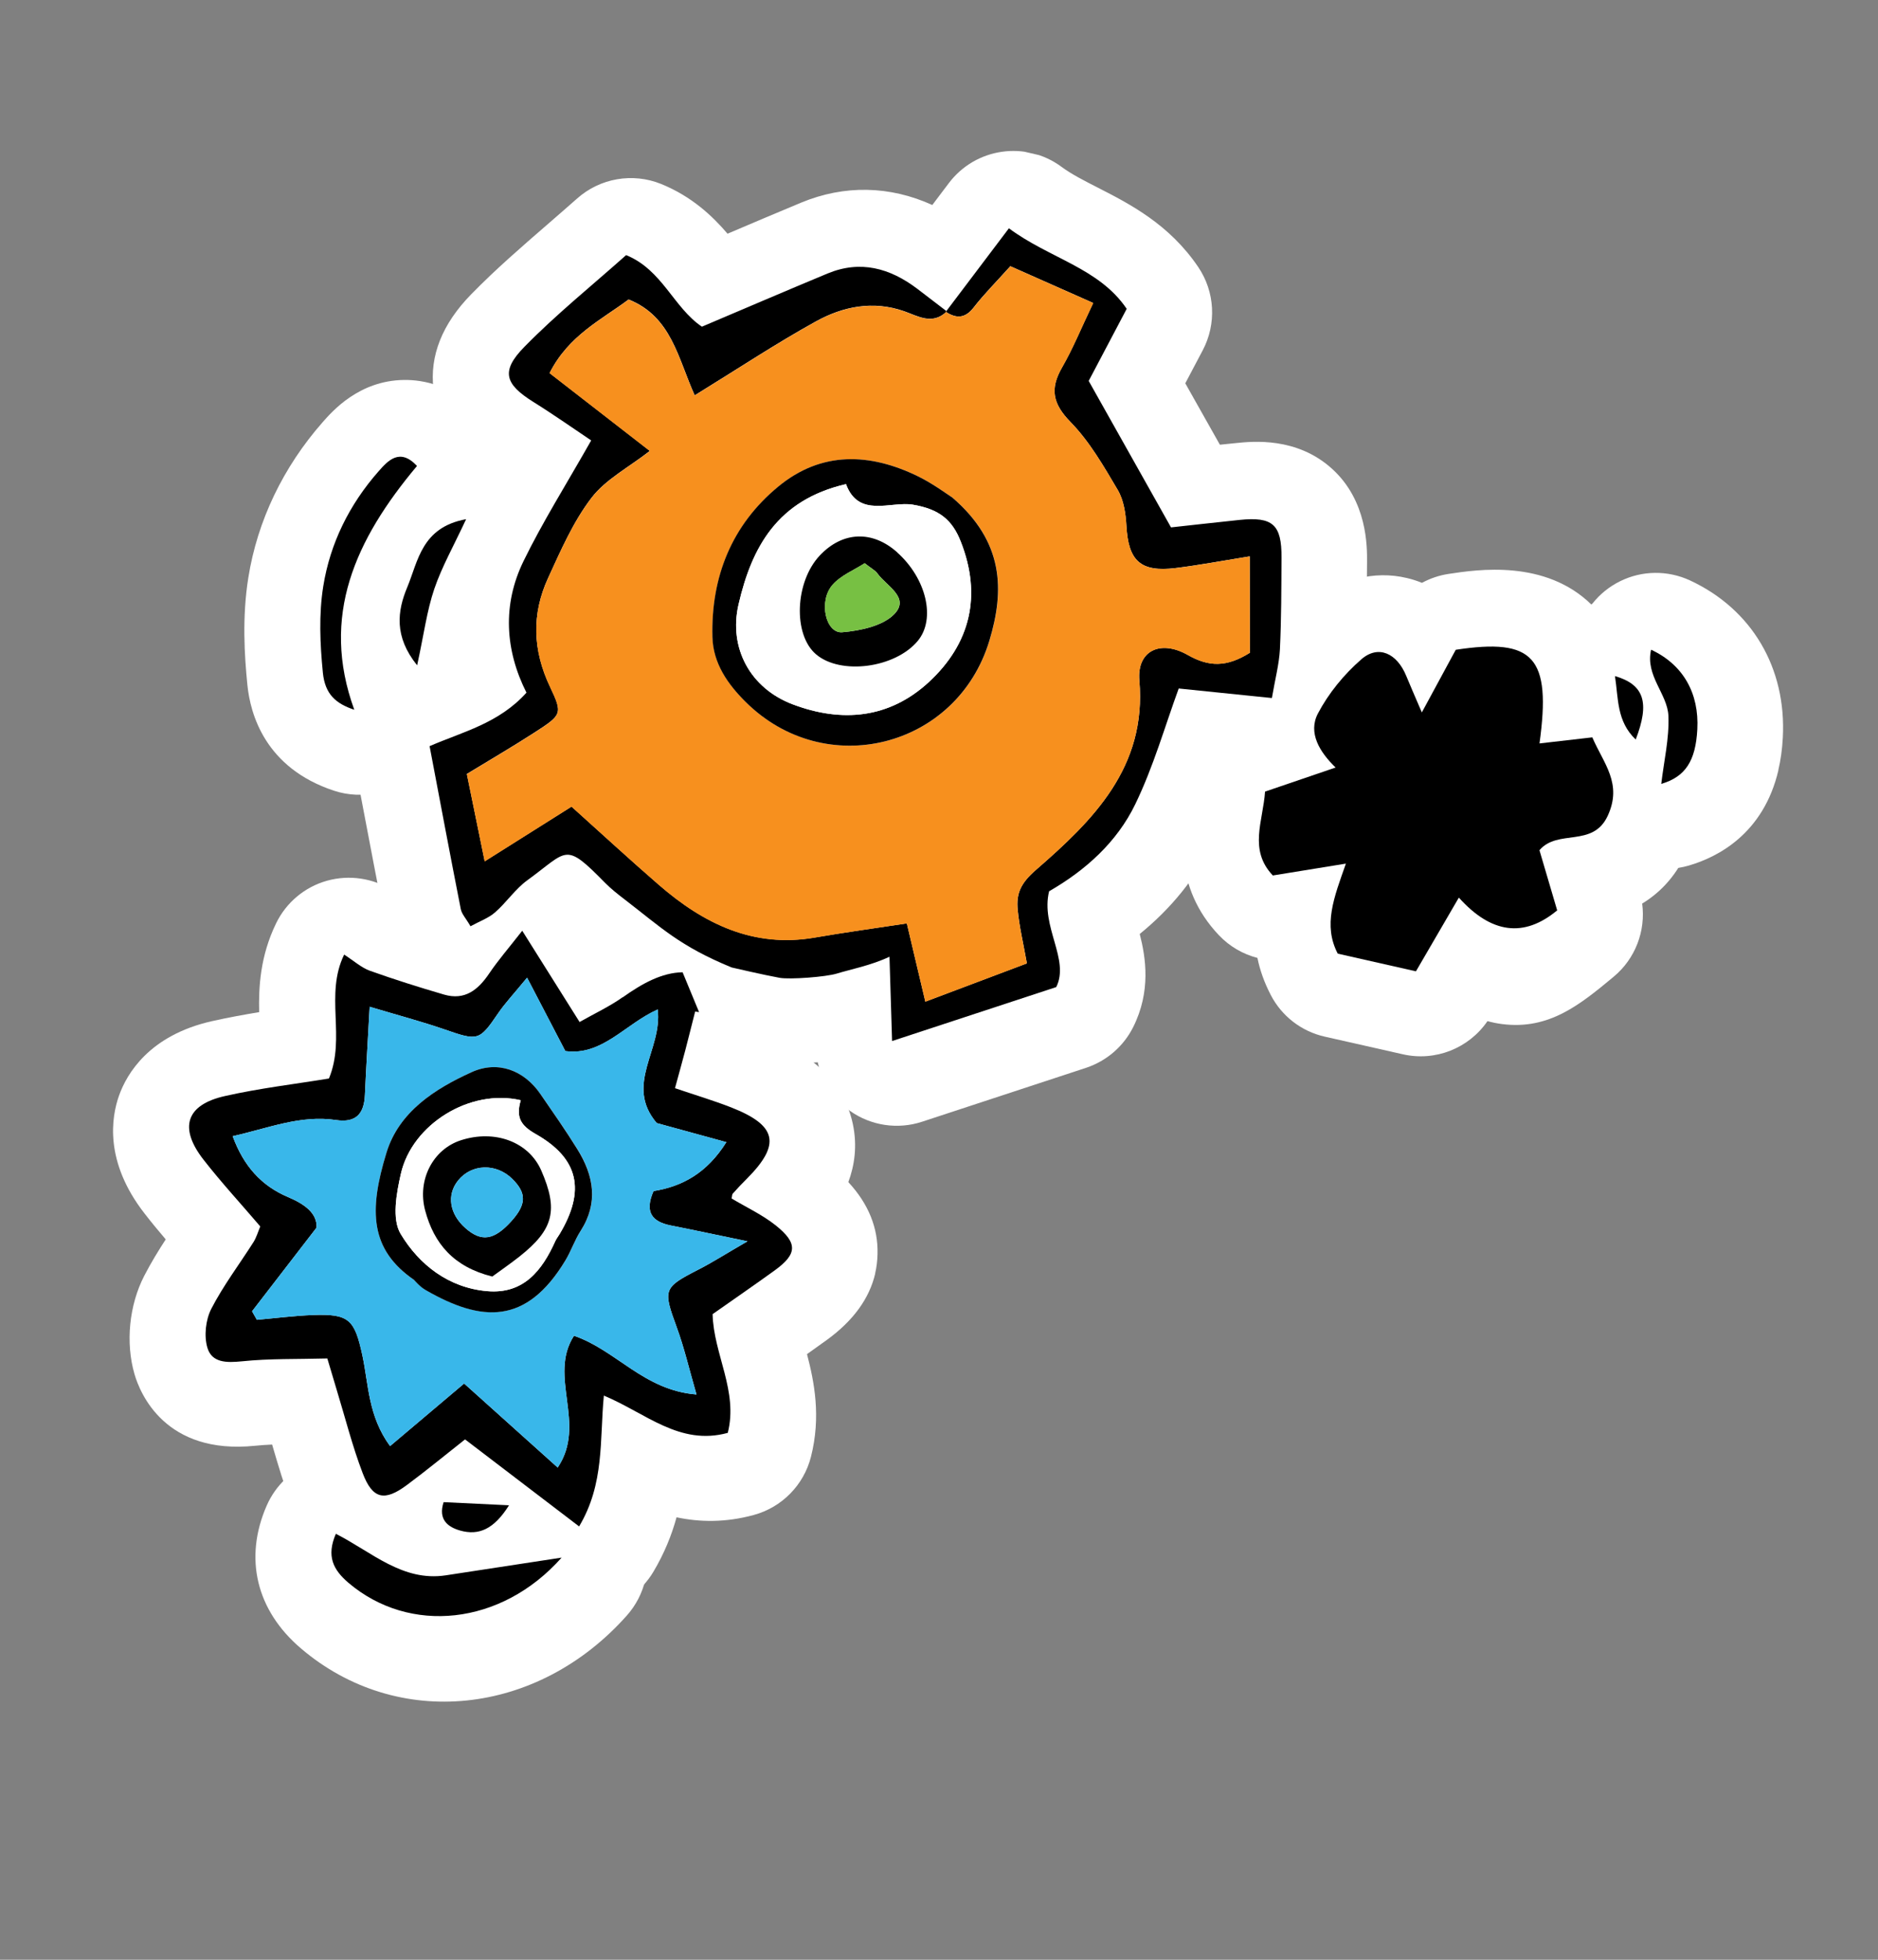 <svg width="209" height="218" viewBox="0 0 209 218" fill="none" xmlns="http://www.w3.org/2000/svg">
<rect x="0" y="0" width="209" height="218" fill="#808080" stroke="none"/>
<g clip-path="url(#clip0_2705_10847)">
<path d="M105.793 35.035C104.723 34.211 103.642 33.384 102.569 32.569C99.539 30.282 96.252 29.363 92.591 30.882C87.941 32.817 83.321 34.8 78.615 36.795C75.464 34.675 74.206 30.47 70.182 28.834C66.372 32.228 62.392 35.428 58.849 39.049C56.197 41.748 56.693 43.188 59.857 45.167C62.143 46.593 64.339 48.142 66.293 49.449C63.522 54.338 60.901 58.492 58.759 62.88C56.4 67.721 56.702 72.771 59.089 77.507C56.013 80.928 52.008 81.853 48.309 83.456C49.48 89.622 50.602 95.603 51.778 101.575C51.884 102.134 52.357 102.614 52.861 103.491C53.874 102.936 54.858 102.591 55.592 101.95C56.867 100.841 57.843 99.343 59.2 98.365C63.76 95.054 63.297 94.042 67.855 98.677C68.503 99.332 69.24 99.914 69.972 100.475C74.084 103.63 76.128 105.697 81.929 108.076C81.929 108.076 85.562 108.922 87.267 109.227C88.401 109.429 92.413 109.132 93.642 108.751C95.015 108.321 97.51 107.834 99.489 106.878C99.595 110.435 99.688 113.209 99.778 116.259C106.061 114.19 111.71 112.333 118.046 110.257C119.581 107.195 116.286 103.532 117.254 99.599C121.296 97.276 124.799 94.139 126.839 89.922C128.873 85.734 130.158 81.187 131.677 77.043C134.887 77.37 138.318 77.718 142.047 78.104C142.406 75.99 142.85 74.348 142.94 72.685C143.104 69.294 143.097 65.883 143.118 62.49C143.143 58.809 142.142 57.909 138.449 58.291C135.586 58.589 132.717 58.917 130.821 59.122C127.64 53.473 124.875 48.547 121.659 42.828C122.782 40.697 124.321 37.791 125.889 34.809C122.803 30.25 117.304 29.215 112.779 25.851C110.374 29.038 108.091 32.049 105.818 35.062L105.793 35.035ZM112.976 30.076C113.245 30.2 113.526 30.317 113.804 30.443C113.535 30.319 113.245 30.2 112.976 30.076C111.341 31.892 110.031 33.199 108.9 34.66C110.028 33.209 111.341 31.892 112.976 30.076ZM106.666 35.567C106.792 35.596 106.919 35.626 107.045 35.656C106.926 35.638 106.797 35.618 106.666 35.567ZM108.171 35.363C108.085 35.425 107.993 35.466 107.902 35.506C107.993 35.466 108.075 35.423 108.171 35.363ZM105.817 35.154C106.104 35.334 106.378 35.48 106.646 35.562C106.378 35.48 106.102 35.343 105.817 35.154C104.45 36.437 103.06 35.836 101.708 35.295C103.063 35.826 104.45 36.437 105.807 35.151L105.817 35.154ZM107.808 35.556C107.707 35.594 107.6 35.61 107.501 35.639C107.608 35.622 107.704 35.604 107.808 35.556ZM91.297 36.217C93.418 35.048 95.69 34.376 98.056 34.486C95.69 34.376 93.41 35.036 91.297 36.217ZM76.159 40.289C75.033 37.541 73.663 35.046 70.47 33.768C70.146 34.011 69.803 34.249 69.472 34.48C69.815 34.242 70.146 34.011 70.47 33.768C73.663 35.046 75.042 37.544 76.159 40.289ZM64.59 38.117C63.476 39.151 62.47 40.385 61.673 41.956C62.47 40.385 63.474 39.161 64.59 38.117ZM62.929 61.685C63.431 60.632 63.963 59.585 64.536 58.579C63.963 59.585 63.434 60.622 62.929 61.685ZM128.096 73.334C128.096 73.334 128.079 73.361 128.065 73.378C128.069 73.359 128.081 73.351 128.096 73.334ZM127.832 73.673C127.704 73.869 127.599 74.101 127.51 74.348C127.599 74.101 127.694 73.867 127.832 73.673ZM61.728 76.848C62.355 78.165 62.681 78.928 62.603 79.526C62.683 78.919 62.355 78.165 61.728 76.848ZM60.555 81.575C60.386 81.68 60.214 81.804 60.022 81.923C59.611 82.187 59.193 82.439 58.785 82.693C59.193 82.439 59.621 82.189 60.022 81.923C60.214 81.804 60.384 81.689 60.555 81.575ZM52.467 86.54C53.107 89.656 53.712 92.61 54.455 96.254C53.71 92.62 53.107 89.656 52.467 86.54ZM101.445 103.155C101.929 105.219 102.428 107.307 102.962 109.556C102.428 107.307 101.939 105.221 101.445 103.155ZM127.328 76.143C127.277 75.525 127.322 74.981 127.452 74.509C127.322 74.981 127.267 75.523 127.328 76.143ZM132.731 73.315C133.845 73.955 134.876 74.287 135.934 74.287C134.878 74.278 133.847 73.945 132.731 73.315ZM139.61 67.145C139.607 65.615 139.606 64.033 139.598 62.347C139.596 64.031 139.607 65.615 139.61 67.145ZM125.882 58.947C126.103 62.849 127.438 64.125 131.357 63.652C127.448 64.127 126.103 62.849 125.892 58.949C125.846 58.086 125.72 57.174 125.484 56.338C125.728 57.186 125.844 58.096 125.892 58.949L125.882 58.947ZM119.676 47.418C118.931 46.649 118.418 45.944 118.132 45.231C118.408 45.942 118.929 46.659 119.676 47.418ZM117.897 43.769C117.939 43.019 118.205 42.229 118.724 41.323C119.139 40.598 119.528 39.857 119.905 39.072C119.528 39.857 119.149 40.601 118.724 41.323C118.207 42.219 117.929 43.017 117.897 43.769ZM121.258 36.174C121.551 35.533 121.861 34.866 122.201 34.155C122.042 34.087 121.893 34.022 121.727 33.942C121.886 34.01 122.035 34.075 122.201 34.155C121.863 34.857 121.551 35.533 121.258 36.174Z" fill="white"/>
<path d="M150.807 80.124C149.786 84.507 145.662 87.489 141.129 87.028L137.849 86.695C137.032 89.01 136.096 91.441 134.943 93.832C133.089 97.651 130.373 101.023 126.839 103.896C127.517 106.538 128.104 110.279 126.108 114.26C125.034 116.402 123.147 118.026 120.876 118.781L102.608 124.783C99.918 125.665 96.959 125.233 94.628 123.601C92.766 122.295 91.483 120.353 91.006 118.168C89.044 118.306 87.062 118.307 85.712 118.064C83.829 117.728 80.303 116.907 79.914 116.816C79.446 116.707 78.988 116.559 78.538 116.372C72.549 113.92 69.541 111.535 66.35 109.015C65.777 108.564 65.171 108.083 64.517 107.582C64.186 107.33 63.839 107.054 63.476 106.764C62.939 107.348 62.31 108.023 61.537 108.695C60.143 109.921 58.73 110.608 57.793 111.057C57.608 111.147 57.413 111.236 57.223 111.345C52.948 113.697 47.576 112.209 45.118 107.991C45.044 107.871 44.974 107.773 44.914 107.677C44.38 106.885 43.396 105.424 42.981 103.284C42.056 98.571 41.163 93.855 40.248 89.053L39.503 85.111C38.721 80.975 40.906 76.843 44.777 75.168C45.69 74.775 46.627 74.408 47.553 74.049C47.891 73.922 48.206 73.8 48.503 73.674C47.689 68.659 48.416 63.602 50.7 58.908C51.823 56.602 53.027 54.429 54.287 52.238C52.325 50.918 48.816 48.088 48.241 43.282C47.798 39.586 49.211 36.033 52.445 32.731C55.182 29.929 58.072 27.44 60.852 25.028C61.971 24.056 63.103 23.078 64.215 22.094C66.769 19.814 70.407 19.183 73.579 20.466C77.012 21.861 79.313 24.061 80.967 25.997C83.701 24.837 86.426 23.675 89.153 22.544C93.973 20.545 99.02 20.653 103.755 22.804L105.596 20.368C108.579 16.422 114.177 15.621 118.151 18.57C119.237 19.377 120.66 20.099 122.174 20.872C125.715 22.683 130.12 24.931 133.351 29.708C135.214 32.463 135.402 36.019 133.856 38.954L131.909 42.639L135.76 49.47C136.348 49.412 136.939 49.345 137.537 49.289C139.399 49.096 144.335 48.583 148.264 52.168C152.185 55.741 152.149 60.835 152.137 62.516L152.123 64.341C152.11 67.172 152.094 70.105 151.946 73.078C151.86 74.855 151.555 76.386 151.261 77.868C151.158 78.398 151.046 78.968 150.934 79.578C150.903 79.756 150.872 79.934 150.831 80.109L150.807 80.124ZM110.555 91.991C110.936 90.355 111.778 88.815 113.075 87.567C113.841 86.832 114.55 86.083 115.185 85.338C115.943 84.467 116.824 83.769 117.784 83.263C117.727 82.316 117.821 81.341 118.087 80.377C118.378 79.305 118.466 78.175 118.358 76.918C118.358 76.918 118.358 76.877 118.355 76.845C118.225 75.285 118.344 73.763 118.717 72.34C118.726 72.301 118.737 72.252 118.746 72.213C118.76 72.155 118.771 72.106 118.785 72.048C118.851 71.807 118.927 71.568 119.023 71.333C119.355 70.394 119.784 69.519 120.296 68.734C117.211 65.315 116.967 60.987 116.881 59.458C116.873 59.404 116.875 59.353 116.877 59.303C116.85 59.019 116.823 58.869 116.813 58.826C116.574 58 116.461 57.163 116.458 56.34C115.409 55.819 114.439 55.09 113.631 54.152C113.502 53.998 113.371 53.855 113.23 53.709C111.63 52.074 110.509 50.406 109.789 48.605C109.776 48.572 109.763 48.538 109.748 48.514C109.427 47.69 109.236 46.834 109.155 45.993C109.038 45.525 108.948 45.031 108.91 44.53C108.772 44.549 108.623 44.576 108.485 44.595C107.988 44.654 107.479 44.679 106.97 44.663C106.858 44.657 106.746 44.652 106.635 44.647C104.174 45.203 101.465 44.89 98.511 43.73L98.398 43.683C98.257 43.629 98.108 43.564 97.969 43.501C97.855 43.505 97.733 43.497 97.612 43.489C96.952 43.459 96.183 43.803 95.642 44.098C92.791 45.672 89.926 47.48 86.886 49.379C85.479 50.263 84.023 51.177 82.525 52.101C82.224 52.288 81.909 52.45 81.596 52.603C81.136 54.58 80.056 56.393 78.351 57.72C77.412 58.446 76.505 59.077 75.699 59.628C75.063 60.066 74.463 60.48 74.01 60.837C73.697 61.082 73.378 61.306 73.046 61.495C72.861 62.027 72.629 62.538 72.346 63.047C71.942 63.764 71.516 64.579 71.054 65.549C70.529 66.659 69.804 67.609 68.948 68.375C69.117 69.061 69.208 69.77 69.211 70.51C69.211 71.26 69.422 72.069 69.859 72.972C70.695 74.717 71.812 77.061 71.608 80.053C71.601 80.082 71.604 80.114 71.605 80.155C71.591 80.347 71.567 80.536 71.544 80.726C71.202 83.295 69.805 85.455 67.858 86.849C67.751 86.999 67.637 87.137 67.521 87.284C70.082 88.322 72.268 90.31 74.28 92.34C74.544 92.617 75.129 93.061 75.468 93.325C76.199 93.885 76.868 94.411 77.499 94.917C80.135 97 81.531 98.105 84.714 99.473C85.902 99.75 87.494 100.1 88.467 100.286C88.96 100.287 89.764 100.228 90.435 100.169C91.6 97.329 94.192 95.15 97.446 94.666C98.308 94.538 99.191 94.405 100.086 94.265C101.248 94.084 102.394 94.145 103.484 94.399C104.575 94.653 105.628 95.114 106.538 95.747C107.524 94.426 108.855 93.381 110.407 92.757C110.447 92.499 110.496 92.244 110.555 91.991Z" fill="white"/>
<path d="M69.833 111.387C68.37 112.422 66.723 113.189 65.043 114.142C62.855 110.665 60.93 107.599 58.66 103.99C57.153 105.918 55.974 107.276 54.972 108.757C53.735 110.584 52.26 111.76 49.962 111.091C47.183 110.28 44.419 109.41 41.698 108.437C40.752 108.094 39.956 107.364 38.841 106.642C36.655 111.133 39.052 115.83 37.149 120.428C33.402 121.044 29.434 121.505 25.564 122.38C21.24 123.355 20.43 125.907 23.18 129.443C25.163 131.99 27.353 134.359 29.507 136.883C29.252 137.491 29.082 138.088 28.768 138.6C27.195 141.078 25.401 143.443 24.056 146.045C23.433 147.266 23.233 149.047 23.616 150.358C24.111 152.065 25.756 152.058 27.48 151.884C30.531 151.568 33.611 151.66 36.969 151.569C37.321 152.75 37.659 153.896 38.008 155.045C38.958 158.152 39.751 161.314 40.905 164.335C42.01 167.221 43.331 167.498 45.814 165.653C48.01 164.029 50.121 162.282 52.296 160.571C56.673 163.911 60.762 167.03 64.991 170.254C67.839 165.476 67.266 160.619 67.745 155.699C72.406 157.637 76.16 161.315 81.533 159.846C82.718 155.203 79.949 151.088 79.846 146.639C82.228 144.965 84.514 143.393 86.761 141.77C89.257 139.96 89.354 138.75 86.869 136.765C85.371 135.573 83.582 134.746 81.96 133.773C82.017 133.529 81.999 133.34 82.085 133.237C82.6 132.659 83.131 132.095 83.678 131.555C87.474 127.736 87.018 125.638 81.889 123.632C79.912 122.863 77.877 122.256 75.66 121.503C76.09 119.92 76.457 118.609 76.807 117.283C77.184 115.841 77.544 114.385 77.902 112.98C78.06 113.006 78.191 113.016 78.34 113.041L76.507 108.609C74.177 108.652 72.006 109.861 69.84 111.399L69.833 111.387ZM43.559 128.657C43.308 129.471 43.095 130.253 42.911 131.001C43.085 130.251 43.308 129.471 43.559 128.657C44.173 126.685 45.265 125.081 46.653 123.751C45.265 125.081 44.165 126.673 43.559 128.657ZM42.526 133.006C42.622 132.371 42.745 131.712 42.904 131.03C42.745 131.712 42.612 132.369 42.526 133.006ZM46.653 142.838L46.67 142.853C46.67 142.853 46.653 142.838 46.655 142.829L46.653 142.838ZM52.372 145.968C51.662 145.751 50.935 145.479 50.194 145.132C50.937 145.469 51.662 145.751 52.372 145.968C55.184 146.808 57.715 146.566 60.049 144.748C57.713 146.575 55.182 146.817 52.372 145.968ZM61.17 143.725C60.938 143.969 60.704 144.182 60.46 144.392C60.692 144.189 60.929 143.967 61.17 143.725ZM64.8 128.276C65.594 129.539 66.136 130.826 66.349 132.118C66.138 130.816 65.594 129.539 64.8 128.276ZM54.983 119.202C56.358 119.071 57.667 119.447 58.805 120.246C57.664 119.457 56.358 119.071 54.983 119.202Z" fill="white"/>
<path d="M97.403 141.662C96.754 144.448 94.957 146.914 92.04 149.038C91.299 149.574 90.56 150.1 89.809 150.633C90.603 153.662 91.398 157.565 90.246 162.071C89.442 165.21 87.01 167.673 83.885 168.526C80.695 169.395 77.827 169.322 75.293 168.783C74.752 170.752 73.938 172.79 72.708 174.855C71.395 177.054 69.198 178.596 66.68 179.088C64.165 179.57 61.555 178.962 59.514 177.408L52.385 171.959C51.985 172.266 51.587 172.563 51.177 172.868C47.524 175.59 43.846 176.438 40.271 175.389C36.703 174.353 34.084 171.71 32.499 167.541C31.607 165.198 30.93 162.905 30.285 160.691C29.631 160.723 29.006 160.762 28.395 160.825C18.37 161.858 15.579 154.975 14.965 152.85C13.958 149.371 14.368 145.185 16.052 141.922C16.8 140.474 17.63 139.117 18.444 137.869C17.646 136.933 16.852 135.978 16.079 134.977C11.598 129.22 12.387 124.291 13.25 121.863C14.109 119.455 16.594 115.178 23.565 113.598C25.363 113.195 27.121 112.876 28.841 112.589C28.777 109.822 28.947 106.36 30.736 102.69C31.859 100.385 33.924 98.659 36.395 97.971C38.865 97.284 41.515 97.675 43.689 99.054C44.189 99.376 44.648 99.699 45.08 100.005C45.141 100.05 45.203 100.095 45.264 100.14C46.488 100.569 47.783 101.004 49.171 101.44C49.534 100.981 49.896 100.531 50.262 100.062C50.666 99.561 51.099 99.025 51.555 98.433C53.357 96.121 56.184 94.829 59.104 94.986C62.037 95.135 64.711 96.703 66.269 99.181L67.987 101.901C70.322 100.649 73.105 99.633 76.32 99.582C80.021 99.52 83.389 101.721 84.798 105.15L86.63 109.582C87.476 111.637 87.525 113.897 86.825 115.931C89.55 117.192 93.815 119.819 94.916 125.055C95.421 127.473 95.101 129.637 94.411 131.498C96.635 133.896 97.736 136.575 97.659 139.504C97.642 140.239 97.556 140.959 97.393 141.66L97.403 141.662ZM71.073 144.585C71.57 142.452 72.835 140.549 74.665 139.261L74.775 139.184C74.344 138.611 73.977 137.981 73.688 137.329C72.68 138.747 71.266 139.876 69.586 140.521C70.364 142.561 70.369 144.831 69.604 146.881C70.022 146.979 70.449 147.088 70.864 147.247C70.854 147.111 70.855 146.978 70.845 146.842C70.828 146.078 70.913 145.317 71.083 144.587L71.073 144.585ZM54.85 137.314C55.757 136.417 56.804 135.757 57.93 135.331C57.719 134.779 57.56 134.188 57.465 133.58C57.475 133.583 57.399 133.421 57.183 133.073C57.183 133.073 57.168 133.049 57.16 133.037C56.324 131.692 55.878 130.212 55.81 128.739C55.393 128.59 54.983 128.412 54.581 128.196C54.552 128.189 54.521 128.192 54.489 128.195C54.069 128.939 53.537 129.636 52.88 130.253C52.88 130.253 52.866 130.271 52.854 130.278C52.376 130.742 52.231 131.057 52.16 131.318C52.093 131.518 52.035 131.72 51.978 131.922C51.866 132.317 51.77 132.685 51.68 133.023C51.674 133.053 51.667 133.082 51.662 133.101C51.565 133.52 51.479 133.931 51.434 134.301C51.411 134.398 51.408 134.5 51.386 134.598C51.38 134.668 51.381 134.75 51.375 134.821C51.369 134.933 51.358 135.022 51.362 135.095C51.36 135.105 51.358 135.115 51.355 135.124C51.432 135.193 51.537 135.269 51.687 135.376C51.748 135.421 51.809 135.466 51.881 135.514C52.285 135.803 52.672 136.129 53.029 136.49C53.071 136.53 53.12 136.583 53.16 136.633C53.416 136.724 53.68 136.826 53.929 136.946C54.264 137.096 54.574 137.219 54.84 137.312L54.85 137.314Z" fill="white"/>
<path d="M37.931 171.066C36.85 173.545 37.617 175.059 39.331 176.516C46.106 182.294 56.307 181.302 63.055 173.715C58.467 174.413 54.324 175.049 50.172 175.684C45.35 176.419 41.942 173.109 37.931 171.066Z" fill="white"/>
<path d="M71.808 175.765C71.475 177.196 70.79 178.546 69.773 179.695C59.807 190.917 44.202 192.498 33.493 183.37C28.523 179.142 27.122 173.343 29.677 167.49C30.669 165.216 32.549 163.446 34.881 162.603C37.213 161.76 39.794 161.92 42.005 163.051C43.319 163.717 44.504 164.445 45.548 165.078C46.564 165.695 48.272 166.739 48.814 166.794L61.696 164.825C65.444 164.251 69.154 166.09 70.964 169.428C72.041 171.414 72.308 173.663 71.818 175.767L71.808 175.765Z" fill="white"/>
<path d="M46.945 52.283C45.03 50.235 43.715 51.695 42.652 52.905C39.427 56.569 37.282 60.885 36.517 65.666C36.012 68.803 36.157 72.102 36.473 75.287C36.716 77.726 37.96 78.734 39.969 79.408C36.175 68.985 40.069 60.466 46.943 52.293L46.945 52.283Z" fill="white"/>
<path d="M55.708 54.335C55.398 55.669 54.78 56.953 53.843 58.069C46.864 66.383 46.634 71.381 48.439 76.329C49.624 79.573 48.838 83.209 46.433 85.688C44.028 88.167 40.416 89.04 37.138 87.948C29.534 85.417 27.857 79.482 27.529 76.171C27.205 72.933 26.93 68.649 27.638 64.245C28.645 57.939 31.503 51.972 35.903 46.969C37.02 45.7 39.969 42.341 44.936 42.266C47.172 42.233 50.481 42.88 53.529 46.147C55.642 48.405 56.381 51.493 55.718 54.337L55.708 54.335Z" fill="white"/>
<path d="M46.965 74.456C47.712 70.985 48.047 68.403 48.869 65.977C49.714 63.494 51.035 61.173 52.414 58.208C47.451 59.106 47.077 62.869 45.867 65.77C44.768 68.42 44.377 71.245 46.963 74.466L46.965 74.456Z" fill="white"/>
<path d="M61.179 60.25C61.041 60.844 60.842 61.435 60.577 61.999C60.105 63.009 59.64 63.947 59.203 64.852C58.443 66.4 57.782 67.735 57.395 68.867C57.037 69.923 56.768 71.297 56.434 73.037C56.235 74.069 56.02 75.169 55.76 76.371C55.749 76.42 55.74 76.459 55.728 76.508C54.955 79.829 52.365 82.439 49.03 83.223C45.662 84.019 42.123 82.815 39.949 80.112C37.004 76.448 34.185 70.39 37.555 62.314C37.693 61.987 37.806 61.633 37.931 61.272C39.005 58.206 41.516 51.039 50.789 49.359C54.1 48.765 57.466 50.052 59.515 52.716C61.187 54.882 61.763 57.655 61.157 60.255L61.179 60.25Z" fill="white"/>
<path d="M185.422 87.653C188.09 86.868 189.243 85.135 189.433 81.585C189.648 77.58 187.867 74.382 184.289 72.727C183.625 75.622 186.122 77.641 186.217 80.097C186.32 82.606 185.711 85.133 185.42 87.663L185.422 87.653Z" fill="white"/>
<path d="M197.921 85.657C196.267 92.757 191.144 95.353 187.95 96.282C185.051 97.137 181.92 96.469 179.611 94.525C177.302 92.58 176.126 89.606 176.476 86.607C176.578 85.727 176.71 84.854 176.844 83.971C176.997 82.96 177.151 81.99 177.202 81.2C177.181 81.155 177.159 81.119 177.139 81.073C176.256 79.265 174.415 75.489 175.507 70.712L175.514 70.683C176.126 68.054 177.886 65.835 180.319 64.646C182.754 63.447 185.604 63.423 188.07 64.562C194.964 67.76 198.829 74.308 198.406 82.074C198.338 83.383 198.163 84.574 197.911 85.655L197.921 85.657Z" fill="white"/>
<path d="M49.922 167.545C49.272 169.498 50.423 170.331 51.754 170.703C53.844 171.292 55.525 170.554 57.202 167.896C54.217 167.755 52.085 167.648 49.922 167.545Z" fill="white"/>
<path d="M65.958 169.935C65.733 170.899 65.351 171.837 64.799 172.705C59.451 181.162 52.175 180.175 49.295 179.36C45.114 178.181 43.018 175.629 41.99 173.695C40.564 171.001 40.34 167.818 41.372 164.711C42.647 160.87 46.313 158.356 50.355 158.548L57.623 158.906C60.82 159.066 63.697 160.907 65.172 163.745C66.178 165.684 66.427 167.878 65.948 169.933L65.958 169.935ZM57.102 169.915L58.474 170.369C58.868 169.166 58.938 167.191 57.907 165.267C56.902 163.369 55.291 162.347 54.212 162.044C52.477 161.558 50.498 162.298 49.63 163.113L57.203 167.896L57.102 169.915Z" fill="white"/>
<path d="M182.579 82.71C184.163 78.602 183.519 76.604 180.27 75.652C180.662 78.156 180.446 80.673 182.579 82.71Z" fill="white"/>
<path d="M191.964 82.843C191.642 84.226 191.223 85.319 190.973 85.949C189.888 88.756 187.484 90.835 184.547 91.496C181.611 92.157 178.545 91.299 176.37 89.221C172.278 85.321 171.778 80.635 171.512 78.119C171.472 77.761 171.435 77.393 171.385 77.032C170.914 73.986 172.029 70.919 174.342 68.88C176.653 66.852 179.858 66.14 182.807 67.012C187.718 68.454 190.06 71.402 191.155 73.619C192.8 76.959 192.542 80.359 191.966 82.833L191.964 82.843ZM174.4 79.562C174.547 81.445 176.11 83.77 177.753 84.296L178.659 81.201L174.41 79.564L174.4 79.562Z" fill="white"/>
<path d="M171.87 83.151C173.201 73.512 171.217 71.407 162.55 72.735C161.448 74.778 160.385 76.739 158.767 79.719C157.897 77.678 157.454 76.672 157.033 75.66C156 73.129 153.917 72.151 152.021 73.814C150.102 75.483 148.38 77.587 147.201 79.828C146.073 81.978 147.391 84.123 149.168 85.841C146.323 86.811 143.882 87.638 141.315 88.519C141.094 91.805 139.471 94.979 142.181 97.849C144.762 97.434 147.228 97.032 150.312 96.529C148.981 100.306 147.754 103.367 149.406 106.545C152.45 107.233 155.395 107.899 158.107 108.51C159.816 105.582 161.322 102.996 162.882 100.31C166.487 104.319 170.135 104.792 173.826 101.73C173.195 99.591 172.512 97.275 171.853 95.037C173.902 92.63 177.786 94.777 179.447 91.221C181.113 87.636 179.001 85.419 177.734 82.484C175.698 82.719 173.809 82.936 171.858 83.159L171.87 83.151Z" fill="white"/>
<path d="M188.694 91.897C188.461 92.9 188.106 93.936 187.609 95.012C186.355 97.707 184.561 99.415 182.754 100.514C183.165 103.556 181.992 106.651 179.586 108.647C175.895 111.71 172.42 114.596 167.157 113.915C166.588 113.844 166.06 113.731 165.539 113.589C163.47 116.608 159.744 118.102 156.126 117.279L147.425 115.314C144.84 114.732 142.646 113.041 141.427 110.693C140.689 109.278 140.21 107.894 139.937 106.557C138.319 106.139 136.836 105.28 135.656 104.04C130.504 98.609 131.592 92.394 132.112 89.414C132.212 88.852 132.317 88.271 132.335 87.926C132.559 84.498 134.723 81.511 137.87 80.211C138.098 78.087 138.807 76.455 139.23 75.65C140.89 72.495 143.258 69.514 146.095 67.033C149.085 64.424 152.911 63.426 156.578 64.3C157.153 64.434 157.706 64.615 158.251 64.834C159.155 64.346 160.149 64.003 161.192 63.845C164.417 63.354 171.976 62.199 177.137 67.283C179.134 69.247 180.215 71.614 180.768 74.002C183.061 74.823 184.988 76.556 186.004 78.897C186.142 79.227 186.372 79.65 186.605 80.105C187.754 82.314 189.956 86.523 188.704 91.899L188.694 91.897ZM163.657 91.342C163.999 90.579 164.456 89.854 165.01 89.193C165.039 89.158 165.067 89.124 165.096 89.089C164.577 88.496 164.152 87.853 163.808 87.167C162.234 88.238 160.327 88.8 158.349 88.698C158.135 88.69 157.924 88.671 157.715 88.643C157.509 89.263 157.239 89.847 156.913 90.407C157.022 90.515 157.118 90.63 157.213 90.754C157.67 91.302 158.056 91.895 158.362 92.521C159.453 91.892 160.666 91.487 161.95 91.355C162.517 91.302 163.074 91.288 163.638 91.337L163.657 91.342Z" fill="white"/>
<path d="M105.338 34.653C105.338 34.653 105.287 34.61 105.25 34.591L105.193 34.66L105.329 34.65L105.338 34.653Z" fill="white"/>
<path d="M62.501 173.268C57.914 173.965 53.771 174.602 49.619 175.237C44.796 175.972 41.388 172.662 37.377 170.619C36.297 173.098 37.063 174.612 38.777 176.069C45.553 181.846 55.754 180.855 62.501 173.268Z" fill="white"/>
<path d="M46.402 51.839C44.487 49.791 43.171 51.25 42.109 52.461C38.884 56.125 36.739 60.441 35.974 65.222C35.469 68.359 35.614 71.658 35.93 74.843C36.173 77.281 37.416 78.29 39.426 78.963C35.632 68.541 39.526 60.022 46.4 51.849L46.402 51.839Z" fill="white"/>
<path d="M46.422 74.012C47.169 70.541 47.503 67.959 48.325 65.532C49.171 63.049 50.492 60.729 51.87 57.764C46.907 58.661 46.534 62.425 45.324 65.326C44.224 67.975 43.833 70.8 46.42 74.021L46.422 74.012Z" fill="white"/>
<path d="M56.649 167.448C53.663 167.307 51.532 167.201 49.369 167.097C48.719 169.051 49.87 169.884 51.2 170.255C53.291 170.845 54.972 170.107 56.649 167.448Z" fill="white"/>
<path d="M105.252 34.581C105.252 34.581 105.304 34.624 105.341 34.642C105.316 34.657 105.302 34.675 105.276 34.699C106.428 35.44 107.403 35.441 108.361 34.196C109.489 32.744 110.802 31.428 112.437 29.611C115.276 30.868 118.271 32.203 121.66 33.7C120.315 36.519 119.398 38.78 118.193 40.871C116.812 43.27 117.157 44.921 119.147 46.956C121.26 49.122 122.838 51.872 124.399 54.515C125.06 55.644 125.278 57.133 125.353 58.485C125.573 62.387 126.909 63.663 130.828 63.19C133.397 62.874 135.953 62.392 139.079 61.888C139.089 65.853 139.087 69.344 139.096 72.611C136.5 74.235 134.54 74.189 132.199 72.863C129.117 71.108 126.516 72.401 126.797 75.691C127.634 85.363 121.631 91.255 115.311 96.744C113.574 98.249 113.081 99.397 113.26 101.226C113.43 103.052 113.872 104.859 114.28 107.162C110.555 108.563 106.897 109.939 102.98 111.419C102.228 108.256 101.574 105.465 100.921 102.715C97.26 103.269 93.961 103.722 90.688 104.284C83.83 105.469 78.297 102.732 73.325 98.422C70.07 95.6 66.892 92.672 63.606 89.72C60.453 91.706 57.495 93.564 53.943 95.806C53.198 92.172 52.595 89.208 51.955 86.092C54.552 84.51 57.058 83.05 59.5 81.473C62.522 79.518 62.649 79.414 61.216 76.4C59.285 72.347 59.145 68.32 60.994 64.305C62.41 61.225 63.789 58.035 65.826 55.378C67.405 53.312 69.972 51.99 72.32 50.155C68.623 47.292 65.024 44.492 61.163 41.498C63.279 37.309 66.928 35.572 69.96 33.31C74.731 35.223 75.443 39.835 77.312 43.977C82.13 41.013 86.356 38.208 90.787 35.76C93.817 34.083 97.158 33.404 100.642 34.626C102.169 35.167 103.745 36.16 105.307 34.696C105.28 34.68 105.254 34.663 105.236 34.649C105.253 34.622 105.267 34.605 105.293 34.58C104.223 33.756 103.142 32.929 102.069 32.114C99.039 29.827 95.752 28.907 92.091 30.427C87.441 32.362 82.821 34.345 78.115 36.34C74.964 34.22 73.706 30.014 69.682 28.379C65.872 31.773 61.892 34.974 58.349 38.594C55.697 41.293 56.193 42.733 59.357 44.712C61.643 46.138 63.839 47.687 65.793 48.994C63.022 53.883 60.401 58.036 58.259 62.425C55.9 67.266 56.202 72.316 58.589 77.051C55.513 80.473 51.508 81.398 47.809 83.001C48.98 89.167 50.102 95.148 51.278 101.12C51.384 101.679 51.857 102.159 52.361 103.036C53.374 102.481 54.358 102.135 55.092 101.495C56.367 100.386 57.343 98.888 58.7 97.91C63.26 94.599 62.797 93.587 67.355 98.222C68.003 98.876 68.74 99.459 69.472 100.019C73.584 103.175 75.628 105.242 81.429 107.621C81.429 107.621 85.062 108.467 86.767 108.772C87.901 108.974 91.913 108.677 93.142 108.296C94.515 107.866 97.01 107.379 98.989 106.423C99.095 109.98 99.188 112.754 99.278 115.804C105.561 113.735 111.21 111.878 117.546 109.802C119.081 106.74 115.786 103.077 116.754 99.144C120.796 96.821 124.299 93.684 126.339 89.466C128.373 85.279 129.658 80.732 131.177 76.588C134.387 76.915 137.818 77.263 141.547 77.649C141.906 75.535 142.35 73.893 142.44 72.23C142.604 68.839 142.597 65.428 142.618 62.035C142.643 58.354 141.642 57.453 137.949 57.836C135.086 58.134 132.217 58.462 130.321 58.667C127.14 53.018 124.375 48.092 121.159 42.373C122.282 40.242 123.821 37.336 125.389 34.354C122.303 29.795 116.804 28.76 112.279 25.396C109.874 28.583 107.591 31.594 105.318 34.606L105.252 34.581Z" fill="black"/>
<path d="M69.291 110.933C67.829 111.968 66.182 112.734 64.501 113.688C62.313 110.211 60.389 107.144 58.119 103.535C56.612 105.463 55.433 106.821 54.431 108.303C53.194 110.13 51.719 111.306 49.42 110.637C46.642 109.825 43.877 108.955 41.157 107.983C40.21 107.639 39.415 106.909 38.3 106.188C36.114 110.679 38.511 115.375 36.608 119.973C32.861 120.589 28.892 121.051 25.023 121.926C20.699 122.9 19.889 125.453 22.638 128.989C24.622 131.535 26.812 133.904 28.965 136.428C28.711 137.036 28.541 137.633 28.227 138.145C26.653 140.623 24.86 142.988 23.514 145.591C22.891 146.811 22.692 148.592 23.075 149.903C23.57 151.61 25.215 151.603 26.939 151.43C29.99 151.114 33.07 151.205 36.428 151.114C36.779 152.295 37.118 153.442 37.466 154.591C38.416 157.697 39.209 160.86 40.364 163.88C41.468 166.766 42.79 167.043 45.273 165.199C47.469 163.574 49.58 161.828 51.755 160.117C56.131 163.457 60.22 166.576 64.449 169.799C67.298 165.021 66.725 160.164 67.203 155.245C71.865 157.183 75.619 160.86 80.992 159.391C82.176 154.749 79.408 150.633 79.305 146.184C81.686 144.511 83.973 142.938 86.219 141.316C88.716 139.505 88.812 138.295 86.328 136.31C84.829 135.119 83.04 134.291 81.419 133.318C81.476 133.075 81.458 132.886 81.544 132.782C82.058 132.204 82.59 131.64 83.137 131.1C86.932 127.282 86.476 125.183 81.348 123.178C79.371 122.409 77.335 121.801 75.118 121.049C75.549 119.465 75.916 118.154 76.266 116.829C76.643 115.387 77.002 113.93 77.361 112.525C77.519 112.552 77.65 112.562 77.798 112.586L75.966 108.155C73.635 108.197 71.465 109.406 69.299 110.945L69.291 110.933ZM73.095 124.931C75.295 125.536 77.892 126.243 80.835 127.052C78.664 130.51 75.92 131.976 72.729 132.495C71.714 134.825 72.541 135.901 74.661 136.323C77.165 136.814 79.667 137.356 83.184 138.083C80.788 139.465 79.266 140.445 77.658 141.262C73.821 143.233 73.771 143.447 75.316 147.657C76.146 149.915 76.686 152.268 77.51 155.12C71.643 154.656 68.612 150.213 63.877 148.586C60.952 153.121 65.345 158.375 62.064 163.247C58.556 160.099 55.091 156.992 51.653 153.901C48.661 156.429 46.12 158.568 43.408 160.862C40.955 157.508 41.023 154.002 40.328 150.77C39.47 146.782 38.853 146.125 34.812 146.282C32.73 146.361 30.665 146.63 28.589 146.814C28.407 146.494 28.232 146.186 28.05 145.867C30.331 142.907 32.61 139.957 35.228 136.563C35.314 134.96 33.898 133.943 32.066 133.167C29.094 131.91 27.118 129.724 25.893 126.389C29.869 125.498 33.452 124.002 37.391 124.591C39.633 124.929 40.523 123.883 40.611 121.789C40.756 118.609 40.952 115.43 41.137 111.993C44.237 112.92 46.878 113.618 49.444 114.503C53.215 115.813 53.331 115.799 55.45 112.698C56.199 111.6 57.124 110.624 58.659 108.754C60.403 112.107 61.655 114.493 62.916 116.923C67.027 117.48 69.551 113.92 73.195 112.294C73.74 116.785 69.45 120.652 73.093 124.941L73.095 124.931Z" fill="black"/>
<path d="M105.276 34.699C105.276 34.699 105.314 34.667 105.341 34.642C105.314 34.626 105.289 34.599 105.252 34.581C105.236 34.608 105.219 34.635 105.195 34.65C105.222 34.666 105.249 34.683 105.266 34.697L105.276 34.699Z" fill="black"/>
<path d="M62.502 173.268C55.766 180.848 45.565 181.839 38.777 176.069C37.073 174.614 36.306 173.101 37.377 170.619C41.381 172.65 44.796 175.972 49.619 175.237C53.761 174.6 57.911 173.975 62.502 173.268Z" fill="black"/>
<path d="M46.402 51.839C39.536 60.024 35.634 68.531 39.428 78.954C37.419 78.28 36.175 77.272 35.932 74.833C35.616 71.648 35.471 68.349 35.976 65.212C36.738 60.441 38.886 56.115 42.111 52.451C43.173 51.241 44.489 49.781 46.404 51.829L46.402 51.839Z" fill="black"/>
<path d="M46.422 74.011C43.833 70.8 44.217 67.963 45.326 65.316C46.534 62.425 46.907 58.661 51.873 57.754C50.492 60.728 49.173 63.04 48.328 65.522C47.505 67.949 47.179 70.543 46.424 74.002L46.422 74.011Z" fill="black"/>
<path d="M184.878 87.209C185.168 84.689 185.779 82.152 185.676 79.643C185.58 77.187 183.081 75.178 183.748 72.273C187.323 73.938 189.106 77.126 188.892 81.131C188.704 84.671 187.548 86.414 184.881 87.199L184.878 87.209Z" fill="black"/>
<path d="M56.649 167.448C54.972 170.107 53.291 170.845 51.2 170.255C49.872 169.874 48.729 169.053 49.369 167.098C51.532 167.201 53.663 167.307 56.649 167.448Z" fill="black"/>
<path d="M182.036 82.265C179.902 80.228 180.119 77.712 179.727 75.207C182.985 76.161 183.619 78.157 182.036 82.265Z" fill="black"/>
<path d="M105.203 34.662C106.394 35.453 107.384 35.478 108.368 34.208C109.497 32.756 110.81 31.44 112.445 29.623C115.284 30.88 118.279 32.215 121.667 33.712C120.323 36.531 119.406 38.792 118.2 40.883C116.82 43.282 117.164 44.933 119.154 46.968C121.268 49.134 122.845 51.884 124.406 54.527C125.067 55.656 125.286 57.144 125.361 58.497C125.581 62.398 126.916 63.675 130.826 63.199C133.395 62.884 135.951 62.401 139.077 61.897C139.087 65.863 139.085 69.354 139.094 72.621C136.498 74.244 134.538 74.198 132.197 72.873C129.115 71.118 126.514 72.411 126.795 75.701C127.632 85.373 121.629 91.265 115.309 96.754C113.572 98.259 113.078 99.407 113.258 101.235C113.428 103.062 113.87 104.869 114.278 107.172C110.553 108.573 106.895 109.949 102.978 111.429C102.226 108.266 101.572 105.475 100.919 102.725C97.257 103.278 93.959 103.732 90.683 104.304C83.826 105.489 78.292 102.752 73.321 98.441C70.066 95.619 66.887 92.692 63.602 89.739C60.449 91.726 57.49 93.583 53.939 95.826C53.194 92.192 52.591 89.228 51.951 86.111C54.548 84.529 57.054 83.07 59.496 81.493C62.518 79.537 62.645 79.433 61.211 76.42C59.281 72.366 59.141 68.339 60.99 64.324C62.405 61.245 63.785 58.055 65.821 55.397C67.401 53.332 69.968 52.01 72.316 50.175C68.619 47.311 65.02 44.512 61.159 41.517C63.274 37.328 66.924 35.591 69.956 33.33C74.726 35.242 75.439 39.854 77.308 43.996C82.126 41.032 86.352 38.228 90.783 35.779C93.812 34.103 97.154 33.423 100.637 34.645C102.184 35.191 103.784 36.21 105.358 34.657L105.222 34.666L105.203 34.662ZM105.955 55.321C105.318 54.926 103.825 53.798 102.185 52.995C96.801 50.365 91.415 50.168 86.62 54.133C81.445 58.411 79.127 64.175 79.295 70.858C79.371 73.791 81.017 76.115 82.992 78.085C91.844 86.893 106.499 83.222 110.113 71.281C111.812 65.66 111.75 60.285 105.965 55.323L105.955 55.321Z" fill="#F7901E"/>
<path d="M62.916 116.923C61.652 114.503 60.403 112.107 58.658 108.754C57.124 110.624 56.199 111.6 55.45 112.699C53.341 115.801 53.217 115.803 49.444 114.503C46.878 113.618 44.237 112.92 41.137 111.993C40.952 115.431 40.756 118.609 40.61 121.789C40.521 123.893 39.623 124.927 37.391 124.591C33.452 124.002 29.869 125.499 25.893 126.39C27.128 129.727 29.104 131.912 32.066 133.167C33.898 133.943 35.316 134.951 35.228 136.563C32.61 139.957 30.329 142.917 28.05 145.867C28.232 146.187 28.407 146.494 28.589 146.814C30.665 146.63 32.73 146.362 34.812 146.282C38.851 146.135 39.458 146.789 40.328 150.771C41.032 154.005 40.957 157.499 43.408 160.863C46.129 158.57 48.661 156.429 51.653 153.902C55.091 156.992 58.556 160.1 62.064 163.247C65.345 158.375 60.962 153.123 63.877 148.587C68.612 150.213 71.642 154.657 77.51 155.12C76.684 152.278 76.146 149.915 75.316 147.658C73.771 143.447 73.811 143.231 77.658 141.262C79.266 140.446 80.788 139.465 83.184 138.083C79.667 137.356 77.174 136.817 74.661 136.323C72.541 135.902 71.714 134.826 72.729 132.495C75.918 131.985 78.652 130.518 80.835 127.053C77.892 126.244 75.295 125.536 73.095 124.931C69.45 120.653 73.742 116.775 73.197 112.284C69.55 113.92 67.029 117.47 62.918 116.913L62.916 116.923ZM60.158 121.712C61.546 123.729 62.956 125.742 64.258 127.822C66.089 130.764 66.637 133.787 64.623 136.922C63.963 137.949 63.572 139.141 62.937 140.194C58.602 147.388 53.627 147.102 47.364 143.487C46.712 143.109 46.212 142.479 46.109 142.394C41.194 139.031 41.008 134.716 43.018 128.202C44.408 123.69 48.357 121.15 52.47 119.274C55.41 117.936 58.322 119.056 60.148 121.71L60.158 121.712Z" fill="#39B7EA"/>
<path d="M105.955 55.321C111.74 60.283 111.802 65.657 110.103 71.278C106.489 83.22 91.834 86.891 82.982 78.082C81.005 76.123 79.359 73.799 79.285 70.855C79.119 64.163 81.437 58.399 86.61 54.131C91.405 50.166 96.801 50.365 102.175 52.993C103.815 53.796 105.31 54.914 105.945 55.319L105.955 55.321ZM94.15 53.855C86.511 55.617 83.665 60.869 82.193 67.231C81.061 72.09 83.508 76.573 88.208 78.345C93.709 80.428 98.982 79.921 103.363 75.879C107.995 71.599 109.292 66.253 106.922 60.249C105.976 57.831 104.53 56.632 101.575 56.139C99.124 55.732 95.552 57.662 94.15 53.855Z" fill="black"/>
<path d="M46.109 142.394C41.194 139.031 41.008 134.716 43.018 128.202C44.408 123.69 48.36 121.14 52.47 119.274C55.41 117.936 58.322 119.056 60.148 121.71C61.536 123.727 62.947 125.74 64.246 127.829C66.077 130.771 66.625 133.794 64.611 136.929C63.951 137.956 63.56 139.149 62.925 140.202C58.59 147.396 53.615 147.11 47.352 143.494C46.7 143.117 46.2 142.487 46.097 142.401L46.109 142.394ZM57.956 122.39C52.288 121.07 45.864 125.066 44.614 130.566C44.12 132.73 43.593 135.606 44.585 137.254C46.642 140.68 49.922 143.261 54.221 143.626C58.268 143.974 60.319 141.34 61.803 138.051C61.93 137.773 62.13 137.532 62.283 137.27C65.165 132.438 64.441 128.891 59.608 126.143C57.939 125.199 57.393 124.281 57.956 122.39Z" fill="black"/>
<path d="M94.15 53.854C95.553 57.662 99.121 55.741 101.575 56.139C104.54 56.634 105.976 57.831 106.922 60.249C109.282 66.251 107.993 71.608 103.363 75.879C98.984 79.911 93.719 80.43 88.209 78.345C83.51 76.562 81.071 72.093 82.193 67.23C83.665 60.868 86.511 55.617 94.15 53.854ZM99.837 61.442C97.063 58.979 93.757 59.112 91.231 61.799C88.462 64.738 88.239 70.59 90.807 72.79C93.547 75.132 99.627 74.331 102.142 71.292C104.155 68.866 103.1 64.359 99.834 61.452L99.837 61.442Z" fill="white"/>
<path d="M57.956 122.39C57.392 124.282 57.941 125.19 59.608 126.143C64.443 128.881 65.165 132.438 62.283 137.27C62.13 137.532 61.928 137.783 61.803 138.052C60.328 141.343 58.265 143.983 54.221 143.627C49.924 143.252 46.642 140.68 44.585 137.254C43.593 135.606 44.117 132.74 44.613 130.566C45.864 125.066 52.286 121.08 57.956 122.39ZM54.784 142.002C55.837 141.231 56.851 140.533 57.807 139.78C61.62 136.766 62.165 134.604 60.234 130.201C58.841 127.011 55.071 125.61 51.27 126.85C48.17 127.863 46.412 131.262 47.316 134.656C48.304 138.347 50.474 140.936 54.784 142.002Z" fill="white"/>
<path d="M99.837 61.443C103.102 64.349 104.157 68.856 102.144 71.283C99.629 74.321 93.549 75.123 90.809 72.78C88.239 70.59 88.465 64.728 91.234 61.79C93.769 59.105 97.075 58.971 99.839 61.433L99.837 61.443ZM96.227 62.655C95.066 63.411 93.573 63.998 92.647 65.066C91.063 66.884 91.895 70.497 93.741 70.331C95.763 70.156 98.268 69.63 99.544 68.295C101.285 66.462 98.655 65.192 97.655 63.799C97.399 63.442 96.957 63.226 96.237 62.657L96.227 62.655Z" fill="black"/>
<path d="M54.784 142.002C50.486 140.928 48.304 138.346 47.316 134.656C46.41 131.272 48.17 127.862 51.27 126.849C55.071 125.609 58.839 127.021 60.234 130.2C62.155 134.601 61.62 136.766 57.807 139.78C56.851 140.532 55.846 141.233 54.784 142.002ZM56.878 135.877C58.592 133.987 58.627 132.732 57.016 131.145C55.221 129.371 52.481 129.452 50.978 131.32C49.692 132.919 50.01 135.037 51.799 136.614C53.57 138.176 54.974 137.97 56.878 135.877Z" fill="black"/>
<path d="M96.227 62.656C96.947 63.224 97.387 63.45 97.645 63.797C98.645 65.19 101.285 66.463 99.534 68.293C98.258 69.628 95.754 70.154 93.731 70.329C91.888 70.485 91.053 66.882 92.637 65.064C93.573 63.998 95.056 63.409 96.218 62.653L96.227 62.656Z" fill="#77C043"/>
<path d="M56.878 135.877C54.974 137.97 53.57 138.177 51.799 136.614C50.01 135.037 49.69 132.929 50.978 131.32C52.481 129.452 55.231 129.374 57.015 131.145C58.627 132.732 58.592 133.987 56.878 135.877Z" fill="#39B7EA"/>
<path d="M158.226 79.265C159.832 76.292 160.897 74.322 162.009 72.281C170.674 70.963 172.66 73.058 171.328 82.698C173.28 82.474 175.169 82.257 177.205 82.023C178.472 84.957 180.586 87.164 178.917 90.76C177.255 94.325 173.371 92.178 171.323 94.576C171.983 96.814 172.665 99.129 173.296 101.268C169.604 104.337 165.956 103.864 162.353 99.848C160.793 102.534 159.287 105.12 157.578 108.049C154.876 107.44 151.93 106.774 148.877 106.083C147.223 102.916 148.449 99.854 149.783 96.068C146.698 96.571 144.233 96.972 141.652 97.387C138.93 94.525 140.565 91.343 140.786 88.058C143.362 87.179 145.794 86.349 148.638 85.379C146.862 83.662 145.544 81.517 146.671 79.366C147.85 77.125 149.573 75.021 151.491 73.353C153.388 71.69 155.47 72.668 156.503 75.198C156.922 76.22 157.366 77.227 158.238 79.258L158.226 79.265Z" fill="black"/>
</g>
<defs>
<clipPath id="clip0_2705_10847">
<rect width="183.21" height="171.71" fill="white" transform="translate(0 178.432) rotate(-76.886)"/>
</clipPath>
</defs>
</svg>
